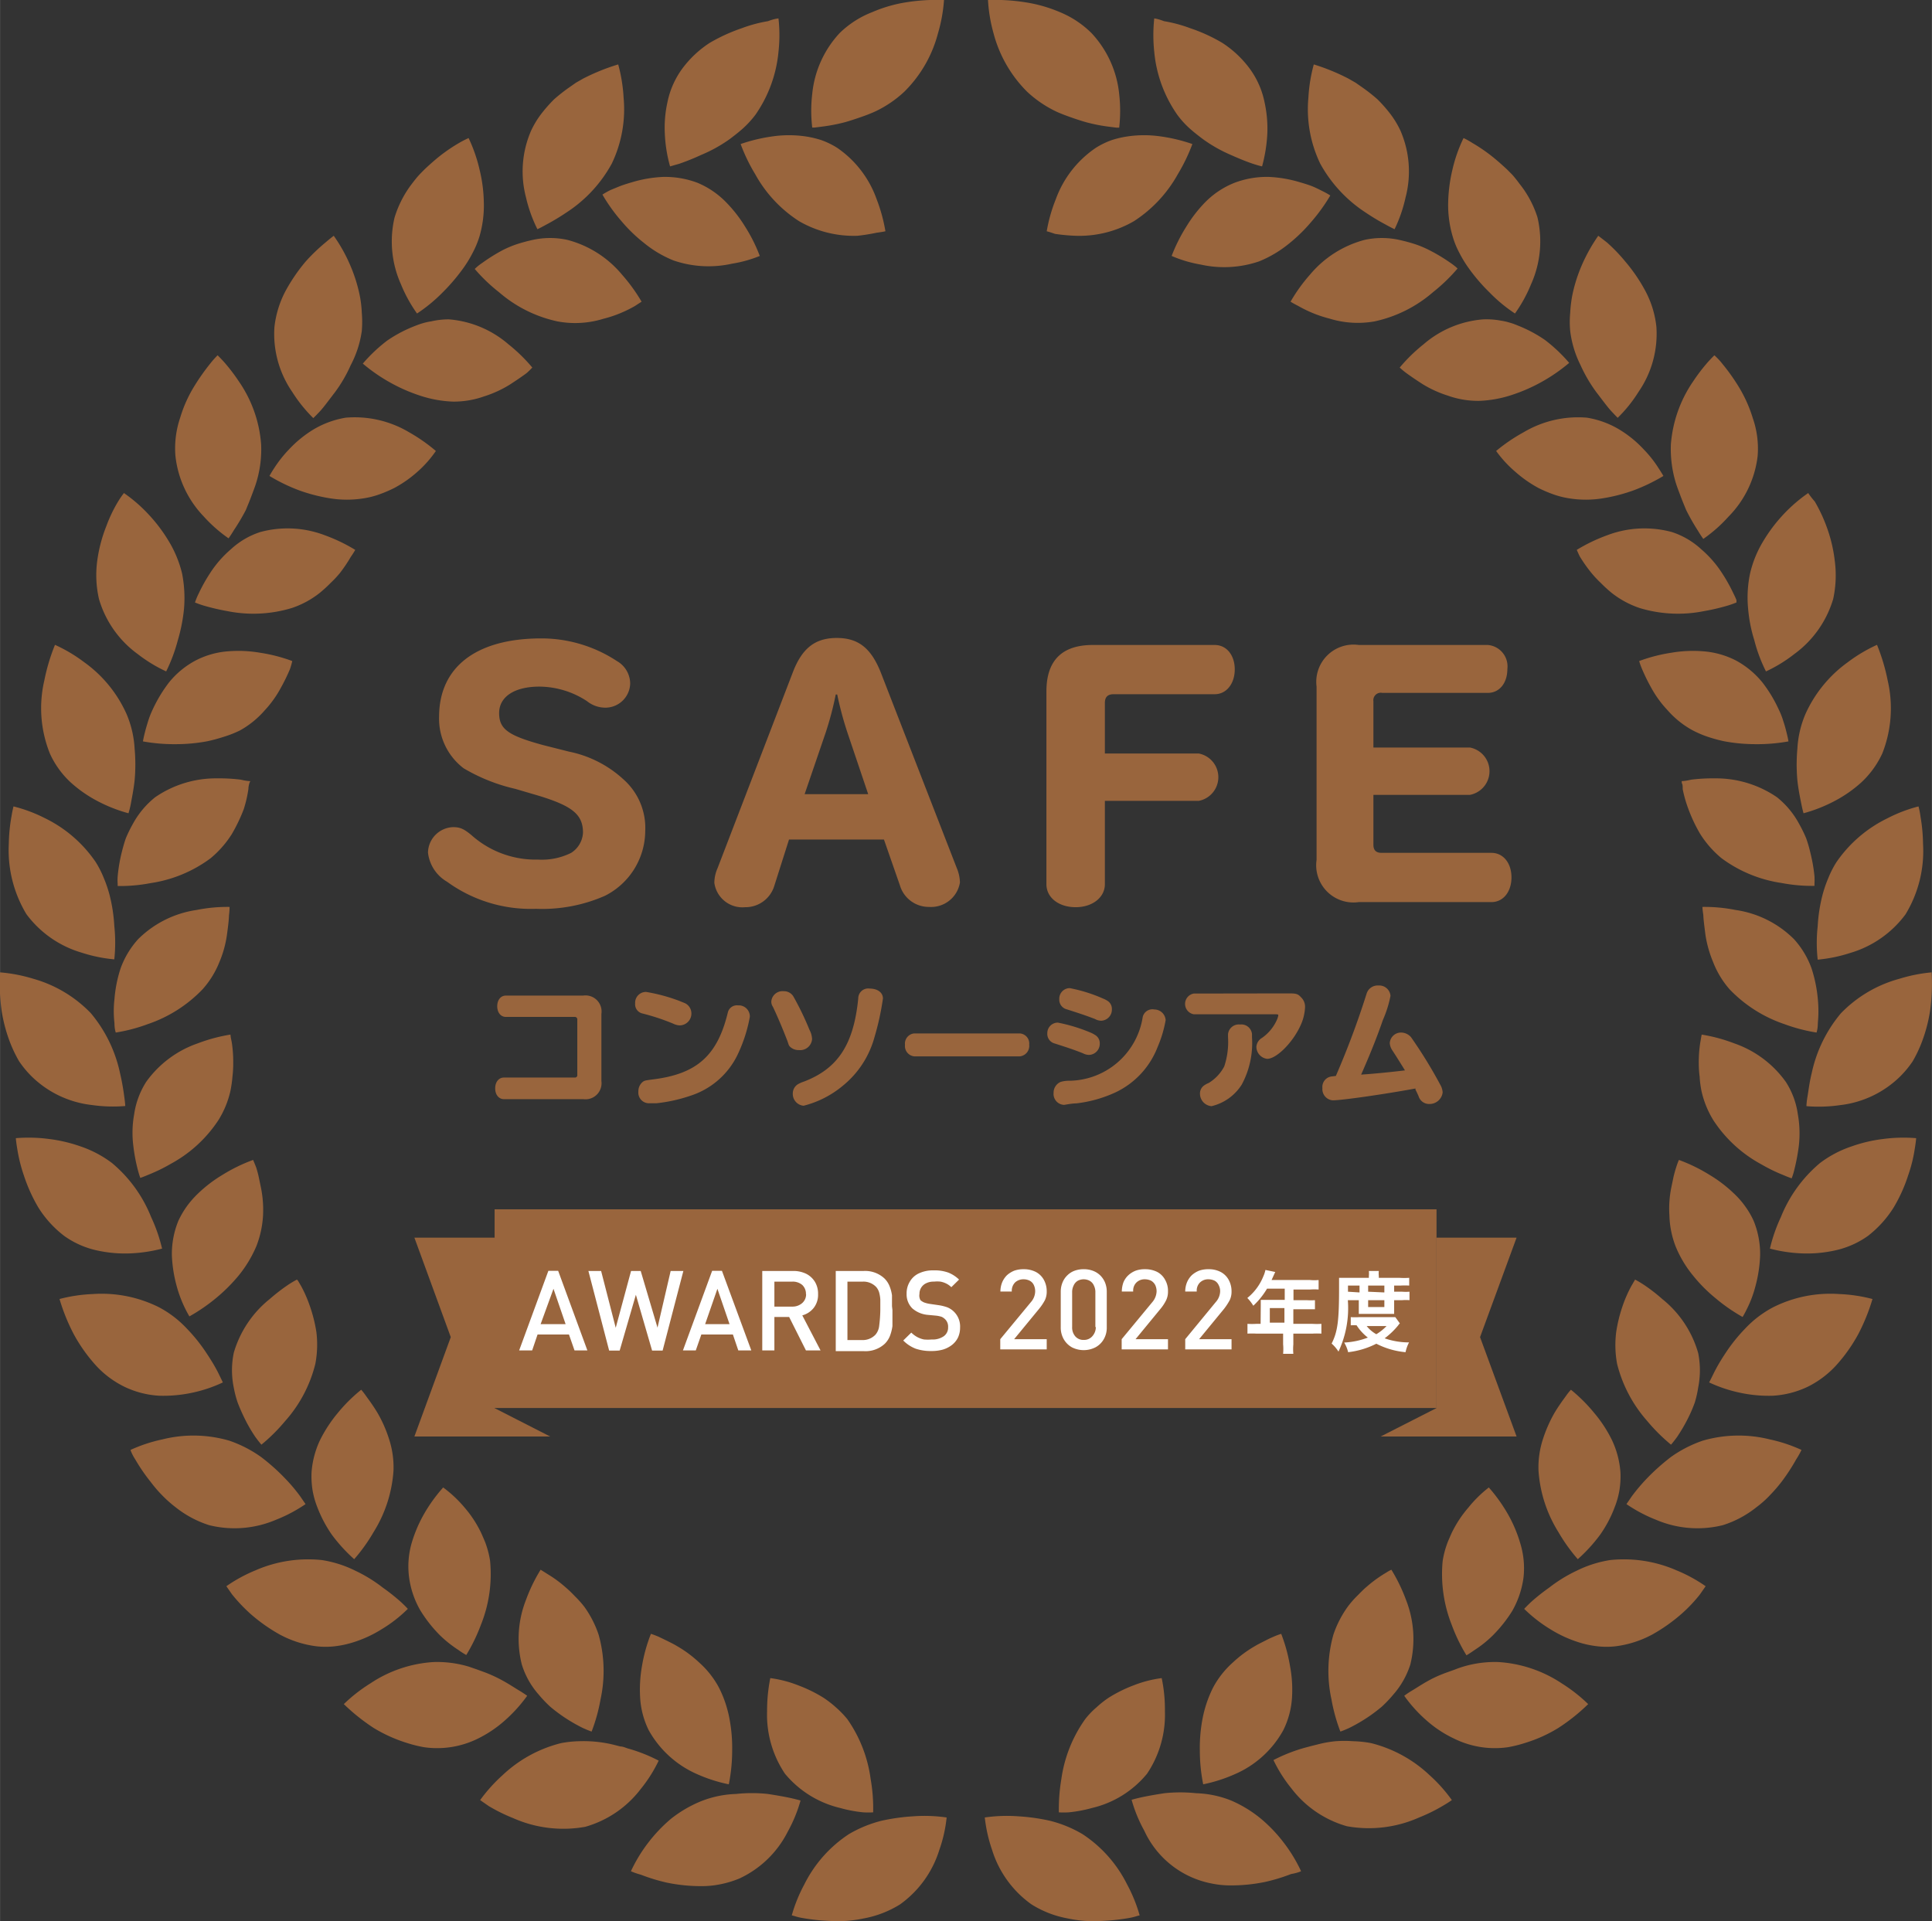 <svg xmlns="http://www.w3.org/2000/svg" width="46.65mm" height="46.39mm" viewBox="0 0 132.23 131.5"><rect x="0" y="0" width="132.23" height="131.5" fill="#333333" stroke="none"/><defs><style>.cls-1{fill:#99653d}</style></defs><g id="レイヤー_2" data-name="レイヤー 2"><g id="VOT262"><path class="cls-1" d="M38.94 51.45a7.77 7.77 0 013.74 1.91 4.43 4.43 0 011.48 3.52 5 5 0 01-2.76 4.44 10.66 10.66 0 01-4.72.89 9.74 9.74 0 01-6.08-1.85 2.65 2.65 0 01-1.31-2A1.78 1.78 0 0131 56.62c.5 0 .77.11 1.42.68a6.59 6.59 0 004.41 1.54 4.47 4.47 0 002.26-.46A1.74 1.74 0 0039.9 57c0-1.24-.72-1.82-3-2.52L35.27 54a12.25 12.25 0 01-3.54-1.41 4.26 4.26 0 01-1.68-3.52c0-3.41 2.54-5.37 7-5.37a9.4 9.4 0 015.17 1.55 1.79 1.79 0 01.91 1.54 1.7 1.7 0 01-1.63 1.65 2 2 0 01-1.32-.44 6 6 0 00-3.26-1c-1.72 0-2.76.7-2.76 1.81s.63 1.54 3 2.19zM53 60.62a2.06 2.06 0 01-2 1.48 1.94 1.94 0 01-2.11-1.67 2.52 2.52 0 01.22-1L54.27 46c.63-1.63 1.52-2.33 3-2.33s2.34.7 3 2.33l5.21 13.41a2.71 2.71 0 01.22 1 2 2 0 01-2.11 1.67 2.06 2.06 0 01-2-1.48l-1.09-3.13H54zm5-10.47a23.77 23.77 0 01-.7-2.61h-.1a22.33 22.33 0 01-.69 2.61l-1.44 4.21h4.35zm17.62 10.38c0 .9-.85 1.57-2 1.57s-2-.65-2-1.57V47.32c0-2.11 1.07-3.17 3.17-3.17h8.35c.8 0 1.37.69 1.37 1.67s-.57 1.7-1.37 1.7h-6.91c-.42 0-.61.19-.61.61v3.45h6.43a1.65 1.65 0 010 3.24h-6.43zM94 57.82c0 .37.17.56.57.56h7.51c.81 0 1.37.7 1.37 1.68s-.56 1.69-1.37 1.69H93a2.55 2.55 0 01-2.89-2.89V47A2.55 2.55 0 0193 44.15h8.83a1.47 1.47 0 011.34 1.63c0 1-.56 1.65-1.34 1.65h-7.22A.51.51 0 0094 48v3.17h6.61a1.65 1.65 0 010 3.24H94zM39.91 68.15a1.1 1.1 0 011.25 1.25V74a1.1 1.1 0 01-1.24 1.24h-5.43c-.35 0-.6-.3-.6-.74s.25-.74.6-.74h4.84a.16.16 0 00.18-.18V69.8a.17.17 0 00-.19-.19h-4.7c-.35 0-.59-.3-.59-.73s.24-.73.59-.73zm6.55.35l.42.17a.78.78 0 01.44.71.81.81 0 01-.79.81 1.09 1.09 0 01-.46-.12 15 15 0 00-2.12-.7.64.64 0 01-.48-.68.74.74 0 01.75-.79 11.91 11.91 0 012.24.6zm4.86 1.1a10.15 10.15 0 01-.87 2.66A5.41 5.41 0 0147.27 75a10.69 10.69 0 01-2.34.52h-.56a.73.73 0 01-.68-.8.83.83 0 01.32-.68c.14-.08.14-.08.66-.15 3-.37 4.43-1.6 5.15-4.61a.64.64 0 01.69-.46.76.76 0 01.81.78zm2.98-1.39a19.56 19.56 0 011.1 2.28 1.49 1.49 0 01.18.64.82.82 0 01-.91.75.84.84 0 01-.59-.22c-.08-.08-.09-.1-.18-.38-.33-.86-.7-1.73-1-2.36a.62.62 0 01-.11-.38.77.77 0 01.85-.69.75.75 0 01.66.36zm6.13.14a18.4 18.4 0 01-.58 2.65 6.47 6.47 0 01-2.14 3.3A6.78 6.78 0 0155 75.69a.81.81 0 01-.74-.84.74.74 0 01.38-.65 2.59 2.59 0 01.4-.17c2.31-.89 3.39-2.54 3.7-5.69a.68.68 0 01.78-.67c.54 0 .91.27.91.68zm9.37 2.39a.69.69 0 01.64.77.72.72 0 01-.64.8h-7.23a.71.71 0 01-.63-.79.7.7 0 01.63-.78zm4.88-.04a1.69 1.69 0 01.26.14.65.65 0 01.33.58.76.76 0 01-.73.79.9.9 0 01-.42-.11c-.56-.22-.84-.32-1.93-.67a.68.68 0 01-.51-.71.72.72 0 01.72-.72 11.29 11.29 0 012.28.7zm5.1-.87a8.22 8.22 0 01-.55 1.84 5.7 5.7 0 01-2.85 3.09 8.75 8.75 0 01-2.73.77c-.32 0-.75.1-.84.1a.75.75 0 01-.7-.82.8.8 0 01.48-.75 2 2 0 01.5-.08 5.15 5.15 0 005.12-4.36.68.68 0 01.79-.52.78.78 0 01.78.73zm-4.27-1.47a1.51 1.51 0 01.26.13.65.65 0 01.33.59.76.76 0 01-.73.79.89.89 0 01-.43-.12c-.56-.21-.83-.31-1.93-.66a.68.68 0 01-.51-.71.72.72 0 01.72-.74 10.55 10.55 0 012.29.72zm12.6-.36c.54 0 .7 0 .93.26a.89.89 0 01.28.71 3.29 3.29 0 01-.32 1.25c-.53 1.16-1.64 2.26-2.27 2.26a.84.84 0 01-.74-.81.76.76 0 01.38-.62 3 3 0 001.03-1.25 1.45 1.45 0 00.09-.28c0-.07 0-.09-.2-.09h-5.58a.72.72 0 010-1.42zm-2.42 3a6 6 0 01-.7 3.24 3.36 3.36 0 01-2.07 1.48.86.86 0 01-.79-.85.67.67 0 01.27-.56 1.59 1.59 0 01.33-.18A2.91 2.91 0 0083.79 73a5.31 5.31 0 00.26-2v-.21a.74.74 0 01.82-.66.73.73 0 01.82.66zm5.74 2.65A57.92 57.92 0 0093.54 68a.79.79 0 01.81-.54.77.77 0 01.82.71 7.88 7.88 0 01-.52 1.65c-.43 1.24-.89 2.38-1.49 3.74 1-.07 2-.17 3-.29-.58-.94-.69-1.1-.87-1.38a1 1 0 01-.17-.49.77.77 0 01.78-.72.92.92 0 01.67.31 31.75 31.75 0 012 3.25 1.19 1.19 0 01.17.54.9.9 0 01-.9.79.75.75 0 01-.75-.54c-.06-.13-.09-.21-.21-.44v-.08c-2 .37-5 .81-5.67.81a.77.77 0 01-.7-.84.72.72 0 01.6-.79zM67.62 0A10.61 10.61 0 0068 2.28a8.8 8.8 0 002.3 4 7.89 7.89 0 002 1.36c.35.16.71.29 1.05.41s.68.23 1 .32a11.53 11.53 0 001.6.31l.48.06h.17a10.12 10.12 0 000-2.3 7.15 7.15 0 00-1.9-4.18A6.67 6.67 0 0072.54.83 9.81 9.81 0 0070.2.16 13.54 13.54 0 0067.62 0zm4.02 15.83a10.72 10.72 0 01.62-2.19A7.22 7.22 0 0175 10.12a5.48 5.48 0 011.09-.53 6.69 6.69 0 011.14-.26 7.81 7.81 0 012.15 0 11.44 11.44 0 012.23.53 12.3 12.3 0 01-1 2.07 9.06 9.06 0 01-3 3.21 7.47 7.47 0 01-4 1 13 13 0 01-1.4-.13c-.37-.13-.57-.18-.57-.18zM79 1.26a10.77 10.77 0 000 2.29 8.94 8.94 0 001.58 4.31 6.11 6.11 0 00.83.92c.3.27.61.51.93.75a9.88 9.88 0 001.89 1.07c.6.27 1.13.48 1.52.61s.63.18.63.18a10.45 10.45 0 00.36-2.26A8.43 8.43 0 0086.55 7a5.85 5.85 0 00-1-2.28 7.19 7.19 0 00-1.9-1.79 11.41 11.41 0 00-2.19-1 9.53 9.53 0 00-1.79-.48c-.44-.17-.67-.19-.67-.19zm1.19 16.26a11.43 11.43 0 011-2 9.3 9.3 0 011.31-1.69 5.84 5.84 0 012-1.32 6.25 6.25 0 012.33-.4 8.61 8.61 0 012.12.36c.31.09.61.18.86.28s.48.22.66.31a5.43 5.43 0 01.58.32 12.29 12.29 0 01-1.34 1.85 10.82 10.82 0 01-1.53 1.48 7.93 7.93 0 01-2 1.18 7.38 7.38 0 01-4 .22 8.63 8.63 0 01-1.99-.59zm9.73-13.11a10.84 10.84 0 00-.37 2.28 8.6 8.6 0 00.81 4.51 9.38 9.38 0 003.11 3.35 15.49 15.49 0 001.4.84c.36.2.58.3.58.3a9.77 9.77 0 00.75-2.17 7 7 0 00-.35-4.58 6.29 6.29 0 00-.69-1.14 9.9 9.9 0 00-.88-1 11.69 11.69 0 00-1-.79l-.5-.35-.49-.28a14.23 14.23 0 00-2.37-.97zm-1.59 16.24a11.24 11.24 0 011.33-1.85 7.3 7.3 0 013.74-2.38 5.52 5.52 0 012.36 0c.37.08.74.18 1.08.29a7 7 0 011 .42 11.89 11.89 0 011.4.84c.17.11.3.22.39.29l.13.12A12 12 0 0198.08 20a9 9 0 01-4 2 6.57 6.57 0 01-3.08-.19 8.93 8.93 0 01-.87-.27 8.8 8.8 0 01-1.28-.6c-.34-.17-.52-.29-.52-.29zm11.84-11.2a10.1 10.1 0 00-.76 2.16 10.65 10.65 0 00-.29 2.16 7.59 7.59 0 00.31 2.43 5.8 5.8 0 00.47 1.14 8.11 8.11 0 00.61 1 12.41 12.41 0 001.42 1.66 10.49 10.49 0 001.76 1.46 9.83 9.83 0 001.1-2 7.17 7.17 0 00.44-4.58 7.09 7.09 0 00-1.23-2.3c-.12-.17-.26-.34-.39-.5s-.29-.3-.43-.45c-.3-.28-.59-.54-.88-.78a11.37 11.37 0 00-1.52-1.06 5.02 5.02 0 00-.61-.34zM95.8 25.16a11.29 11.29 0 011.63-1.59 7.09 7.09 0 014.1-1.71 5.35 5.35 0 011.2.09 3.75 3.75 0 01.58.13 4.29 4.29 0 01.54.19 9.17 9.17 0 011.89 1 10.69 10.69 0 011.66 1.57 11.71 11.71 0 01-1.88 1.3 11.46 11.46 0 01-2 .88 8.08 8.08 0 01-2.27.42 6.16 6.16 0 01-2.16-.36 7.71 7.71 0 01-1.73-.79c-.48-.31-.89-.59-1.17-.8a5.27 5.27 0 01-.39-.33zm13.59-9.02a11.47 11.47 0 00-1.12 2 10.47 10.47 0 00-.66 2.09 9.06 9.06 0 00-.14 1.18 6.59 6.59 0 000 1.25 7.14 7.14 0 00.7 2.32 10.12 10.12 0 001.1 1.88c.4.52.75 1 1 1.27s.45.47.45.47a9.53 9.53 0 001.43-1.78 7 7 0 001.22-4.44 6.7 6.7 0 00-.77-2.49 11.41 11.41 0 00-1.37-2 11.56 11.56 0 00-1.23-1.28c-.38-.3-.61-.47-.61-.47zm-6.99 14.73a11.69 11.69 0 011.88-1.28 7.3 7.3 0 014.33-1 6.23 6.23 0 012.22.81 7.67 7.67 0 011.67 1.36 7.84 7.84 0 011 1.26c.23.35.35.56.35.56a12.38 12.38 0 01-2.08 1 11.57 11.57 0 01-2.07.53 7.22 7.22 0 01-2.32 0 6 6 0 01-1.09-.28 8.77 8.77 0 01-1-.43 8.39 8.39 0 01-1.56-1.09 8.12 8.12 0 01-1.33-1.44zm14.94-6.55s-.18.17-.45.47a12.38 12.38 0 00-1 1.31 8.79 8.79 0 00-1.53 4.33 8 8 0 00.28 2.42c.1.37.24.72.37 1.07s.26.66.4 1a15.15 15.15 0 00.81 1.42c.21.35.36.55.36.55a9.91 9.91 0 001.72-1.52 7.07 7.07 0 002-4.16 6.35 6.35 0 00-.33-2.58 9.38 9.38 0 00-1-2.21 13.55 13.55 0 00-1.08-1.51 4.68 4.68 0 00-.55-.59zm-9.42 13.32a11.51 11.51 0 012.08-1 7.17 7.17 0 014.43-.22 5.43 5.43 0 012 1.17 7.5 7.5 0 011.42 1.62 11.35 11.35 0 01.8 1.43 4.63 4.63 0 01.2.44v.16a6.53 6.53 0 01-.62.22 14.32 14.32 0 01-1.59.37 9.05 9.05 0 01-4.42-.21 6.38 6.38 0 01-1.93-1.05 9.51 9.51 0 01-.73-.67 7.5 7.5 0 01-.62-.66 10 10 0 01-.82-1.16c-.12-.25-.2-.44-.2-.44zm15.84-3.89a10.55 10.55 0 00-1.73 1.5 10.71 10.71 0 00-1.32 1.75 7.53 7.53 0 00-.93 2.26 8 8 0 00-.13 2.43 10 10 0 00.42 2.13 10.51 10.51 0 00.8 2.14 9.88 9.88 0 001.94-1.19 7.18 7.18 0 002.66-3.77 7.59 7.59 0 00.11-2.6A10.09 10.09 0 00125 36a10.63 10.63 0 00-.79-1.67c-.29-.33-.45-.58-.45-.58zm-11.57 11.5a11.08 11.08 0 012.21-.57 8.74 8.74 0 012.14-.1 5.86 5.86 0 012.27.63 6 6 0 011.82 1.51 9.28 9.28 0 011.11 1.84 5.1 5.1 0 01.33.85c.09.26.15.5.2.7.1.39.14.64.14.64a12 12 0 01-2.28.19 11.66 11.66 0 01-2.13-.2 10.52 10.52 0 01-1.1-.3 7 7 0 01-1.09-.47 6.26 6.26 0 01-1.69-1.37 7.36 7.36 0 01-1.12-1.55 12.84 12.84 0 01-.62-1.27 4.68 4.68 0 01-.19-.53zm16.28-1.11a10.56 10.56 0 00-2 1.19 8.83 8.83 0 00-2.9 3.55 7 7 0 00-.55 2.36 12 12 0 000 2.18c.07.65.19 1.21.27 1.61s.15.64.15.64a10.34 10.34 0 002.13-.84 8.88 8.88 0 001.8-1.25 6.31 6.31 0 001.46-2 8.42 8.42 0 00.37-5 13.41 13.41 0 00-.73-2.44zm-13.37 9.33s.24 0 .65-.1a11.86 11.86 0 011.62-.09 7.4 7.4 0 014.25 1.29 5.91 5.91 0 011.51 1.81 9.34 9.34 0 01.49 1 8.52 8.52 0 01.29 1 10.94 10.94 0 01.28 1.61 4.65 4.65 0 010 .48v.17a11.21 11.21 0 01-2.27-.2 9.11 9.11 0 01-4.1-1.7 7 7 0 01-1.45-1.65 10.46 10.46 0 01-.81-1.71 8.76 8.76 0 01-.39-1.36c0-.18 0-.32-.06-.41zm16.21 1.73a10.14 10.14 0 00-2.14.82 9 9 0 00-3.48 3 6.71 6.71 0 00-.56 1.1 8.53 8.53 0 00-.39 1.14 10.94 10.94 0 00-.33 2.14 10.44 10.44 0 000 2.29 10.16 10.16 0 002.23-.46 7.24 7.24 0 003.78-2.64 8.34 8.34 0 001.2-4.83 11.67 11.67 0 00-.17-1.84c-.06-.45-.14-.72-.14-.72zm-14.79 6.88a10.85 10.85 0 012.27.21 7.09 7.09 0 014 2 6 6 0 011.2 2 9.54 9.54 0 01.43 2.11 8.52 8.52 0 010 1.63c0 .41-.09.65-.09.65a11.59 11.59 0 01-2.21-.58 9.31 9.31 0 01-3.74-2.38 6.23 6.23 0 01-1.13-1.87 8 8 0 01-.52-1.83c-.07-.57-.14-1.06-.15-1.41a4.21 4.21 0 01-.06-.53zm15.69 4.48A10.76 10.76 0 00130 67a8.76 8.76 0 00-4 2.36 9.41 9.41 0 00-2 4.1c-.16.64-.22 1.21-.29 1.61s-.07.65-.07.65a10.23 10.23 0 002.29-.07 7 7 0 004.16-2 6.82 6.82 0 00.82-1 9 9 0 00.57-1.17 10.48 10.48 0 00.63-2.34 13.68 13.68 0 00.1-2.58zm-15.74 4.26a11.05 11.05 0 012.2.59 7.25 7.25 0 013.56 2.65 5.46 5.46 0 01.82 2.21 7.49 7.49 0 01.07 2.15 13.5 13.5 0 01-.3 1.61 4.23 4.23 0 01-.13.46l-.06.17s-.24-.08-.61-.24a11.3 11.3 0 01-1.47-.72 9.05 9.05 0 01-3.27-3 6.47 6.47 0 01-.82-2 6.76 6.76 0 01-.13-1 7.31 7.31 0 01-.06-.91 8.73 8.73 0 01.1-1.41l.07-.41zm14.68 7.09a10.56 10.56 0 00-2.29.06 10 10 0 00-2.12.5 7.54 7.54 0 00-2.17 1.14 9.39 9.39 0 00-2.68 3.7 11.05 11.05 0 00-.75 2.16 10.2 10.2 0 002.26.33 8.86 8.86 0 002.17-.2 6.11 6.11 0 002.28-1 7.48 7.48 0 001.75-1.93 10.51 10.51 0 001-2.21 9.76 9.76 0 00.45-1.8c.08-.47.1-.75.1-.75zm-16.24 1.49a11.28 11.28 0 012.06 1 9.32 9.32 0 011.71 1.3 5.92 5.92 0 01.77.88 5.54 5.54 0 01.58 1 6 6 0 01.44 2.33 9.33 9.33 0 01-.32 2.13 7.78 7.78 0 01-.57 1.53c-.18.37-.31.58-.31.58a11.91 11.91 0 01-1.87-1.3 10.34 10.34 0 01-1.51-1.52 7.75 7.75 0 01-1.2-2 6.32 6.32 0 01-.43-2.14 7.19 7.19 0 01.13-1.9l.16-.77c.06-.23.11-.43.17-.6a4.64 4.64 0 01.19-.52zm13.25 9.52a10.58 10.58 0 00-2.28-.34 8.72 8.72 0 00-4.49.89 7.24 7.24 0 00-1.94 1.47 11.25 11.25 0 00-1.36 1.7c-.36.54-.62 1-.82 1.41s-.29.58-.29.58a9.73 9.73 0 002.18.72 9.27 9.27 0 002.18.19 6.37 6.37 0 002.4-.62 6.61 6.61 0 002.06-1.6 11.06 11.06 0 001.39-2 13.37 13.37 0 00.97-2.4zm-16.25-1.33s.22.11.56.33a11.66 11.66 0 011.3 1 7.3 7.3 0 012.46 3.7 6 6 0 010 2.36A7.24 7.24 0 01116 96a9.36 9.36 0 01-.4.95 11.34 11.34 0 01-.82 1.42c-.24.33-.41.52-.41.52a12.17 12.17 0 01-1.62-1.61 9.32 9.32 0 01-2.07-3.92 7.06 7.06 0 01-.06-2.19 10.09 10.09 0 01.46-1.84 8.77 8.77 0 01.57-1.29l.21-.36zm11.39 11.66a10.41 10.41 0 00-2.17-.72 8.8 8.8 0 00-4.6.09 8.47 8.47 0 00-2.16 1.11 14.73 14.73 0 00-1.62 1.44 12.72 12.72 0 00-1.06 1.25l-.37.54s.2.14.55.35a10.1 10.1 0 001.47.72 7.21 7.21 0 004.58.37 7.08 7.08 0 002.3-1.23 6.94 6.94 0 00.94-.84 10.41 10.41 0 00.77-.89 13.07 13.07 0 001-1.53c.26-.4.37-.66.37-.66zm-15.78-4.12a11.12 11.12 0 011.61 1.61 9 9 0 011.18 1.8 6.19 6.19 0 01.6 2.26 6.06 6.06 0 01-.07 1.21 5.78 5.78 0 01-.31 1.12 8.38 8.38 0 01-1 1.91 10.94 10.94 0 01-1.54 1.69 11.86 11.86 0 01-1.33-1.86 9.08 9.08 0 01-1.36-4.21 6.23 6.23 0 01.31-2.17 9.49 9.49 0 01.77-1.75c.29-.49.58-.88.79-1.17a4 4 0 01.35-.44zm9.22 13.45a10.33 10.33 0 00-2-1.09 9 9 0 00-4.54-.7 7.92 7.92 0 00-2.31.74 9.89 9.89 0 00-1.85 1.14 14 14 0 00-1.26 1c-.29.28-.46.46-.46.46a9.85 9.85 0 001.8 1.4 8.5 8.5 0 002 .91 6.54 6.54 0 001.2.25 5.41 5.41 0 001.27 0 7.2 7.2 0 002.49-.8 11.54 11.54 0 002-1.41 9.87 9.87 0 001.27-1.34l.39-.56zm-14.84-6.76a11.09 11.09 0 011.32 1.85 9.34 9.34 0 01.84 2 5.77 5.77 0 01.21 2.35 6.33 6.33 0 01-.76 2.24 9.32 9.32 0 01-1.34 1.69 7.65 7.65 0 01-1.25 1c-.34.24-.55.36-.55.36a11.65 11.65 0 01-1-2.06 9.46 9.46 0 01-.63-4.39 6.21 6.21 0 01.27-1.09c.06-.18.13-.34.2-.5s.14-.33.22-.48a7.76 7.76 0 011.06-1.58 8.42 8.42 0 011.41-1.39zm6.8 14.83a10.87 10.87 0 00-1.81-1.42 8.79 8.79 0 00-4.35-1.46 7.52 7.52 0 00-2.41.32c-.19.06-.37.12-.54.19l-.53.19a9.34 9.34 0 00-1 .42c-.59.3-1.06.62-1.41.83a5.63 5.63 0 00-.54.36 9.61 9.61 0 001.54 1.7A7.93 7.93 0 0099.5 119a6.29 6.29 0 003.71.6 8.94 8.94 0 001.26-.32 9.68 9.68 0 002.19-1 12.94 12.94 0 002.04-1.63zm-13.47-9.2a11.63 11.63 0 011 2.06 7.32 7.32 0 01.3 4.42 5.76 5.76 0 01-1.17 2.07 8.73 8.73 0 01-.78.82c-.27.23-.55.44-.82.63a11.39 11.39 0 01-1.41.83c-.37.17-.61.25-.61.25a11.85 11.85 0 01-.61-2.2 9.17 9.17 0 01.13-4.43 7.16 7.16 0 011-1.94 6.74 6.74 0 01.65-.74c.23-.23.44-.45.66-.63a8.71 8.71 0 011.14-.84l.36-.22zm4.14 15.77a10.48 10.48 0 00-1.53-1.71 9 9 0 00-4-2.19 7.45 7.45 0 00-1.23-.13 7.94 7.94 0 00-1.2 0 7.55 7.55 0 00-1.11.19l-.52.13-.49.13a11.25 11.25 0 00-2.13.84 9.63 9.63 0 001.22 1.93 7.26 7.26 0 003.81 2.6 8.45 8.45 0 004.94-.6 11.64 11.64 0 001.66-.82c.36-.21.58-.37.58-.37zm-11.68-11.38a11.18 11.18 0 01.6 2.19 8.71 8.71 0 01.14 2.15 5.81 5.81 0 01-.6 2.26 6.91 6.91 0 01-3.3 3 10.41 10.41 0 01-2.18.7 11.81 11.81 0 01-.23-2.28 10.7 10.7 0 01.17-2.13 8.25 8.25 0 01.73-2.2 6.21 6.21 0 011.35-1.72 8.17 8.17 0 011.52-1.13c.25-.15.49-.26.7-.37s.4-.2.57-.27a4.68 4.68 0 01.53-.2zm1.36 16.25a10.41 10.41 0 00-1.22-2 10.06 10.06 0 00-1.51-1.58 8.44 8.44 0 00-2.08-1.27 7 7 0 00-2.37-.49 10.35 10.35 0 00-2.18 0c-.65.1-1.21.2-1.61.29s-.63.16-.63.16a9.83 9.83 0 00.87 2.12 6.4 6.4 0 004.56 3.6 6.39 6.39 0 001.3.14 11.54 11.54 0 002.42-.24 12.38 12.38 0 001.77-.54c.43-.07.68-.19.68-.19zm-9.54-13.22a10.49 10.49 0 01.22 2.26 7.24 7.24 0 01-1.22 4.28 6.91 6.91 0 01-3.77 2.35 9.26 9.26 0 01-1.61.3 6.48 6.48 0 01-.66 0 12.49 12.49 0 01.17-2.27 9.28 9.28 0 011.64-4.12 5.46 5.46 0 01.78-.81 6.4 6.4 0 01.84-.66 9.54 9.54 0 011.7-.84 8.06 8.06 0 011.91-.49zM78 131.11a10.32 10.32 0 00-.86-2.12 8.8 8.8 0 00-3.05-3.44 8.34 8.34 0 00-2.25-.92 13.67 13.67 0 00-2.15-.3 10.58 10.58 0 00-2.29.08 10.3 10.3 0 00.5 2.22 7.17 7.17 0 002.7 3.73 7 7 0 002.42.95 9.18 9.18 0 001.25.18 11.41 11.41 0 001.17 0 13.92 13.92 0 001.84-.2 3.71 3.71 0 00.53-.13zM64.61 0a10.61 10.61 0 01-.41 2.27 8.71 8.71 0 01-2.3 4 7.72 7.72 0 01-2 1.36c-.35.16-.7.29-1.05.41s-.68.23-1 .32a11.91 11.91 0 01-1.61.31l-.47.06h-.18a9.83 9.83 0 010-2.3 7.13 7.13 0 011.89-4.18A6.61 6.61 0 0159.7.83 9.61 9.61 0 0162 .16 13.55 13.55 0 0164.61 0zM60.6 15.83a11.21 11.21 0 00-.6-2.19 7.16 7.16 0 00-2.7-3.52 5.48 5.48 0 00-1.09-.53 6.8 6.8 0 00-1.13-.26 7.89 7.89 0 00-2.16 0 11.44 11.44 0 00-2.23.53 11.94 11.94 0 001 2.07 8.94 8.94 0 003 3.21 7.47 7.47 0 004 1 13.18 13.18 0 001.31-.21c.39-.05.6-.1.6-.1zM53.28 1.26a10.33 10.33 0 010 2.29 9 9 0 01-1.58 4.31 6.75 6.75 0 01-.84.92c-.3.27-.61.51-.93.75A9.88 9.88 0 0148 10.6a15.92 15.92 0 01-1.51.61l-.63.18a9.76 9.76 0 01-.36-2.26A8 8 0 0145.68 7a5.85 5.85 0 011-2.28 7.19 7.19 0 011.9-1.79 12 12 0 012.19-1 9.53 9.53 0 011.79-.48c.44-.17.72-.19.72-.19zM52 17.52a10.94 10.94 0 00-1-2 9.38 9.38 0 00-1.32-1.69 5.9 5.9 0 00-1.95-1.32 6.32 6.32 0 00-2.33-.4 8.69 8.69 0 00-2.13.36c-.31.09-.6.18-.86.28l-.61.25a5.82 5.82 0 00-.57.32 11.75 11.75 0 001.33 1.85 10.4 10.4 0 001.54 1.48 7.7 7.7 0 002 1.18 7.38 7.38 0 004 .22 8.63 8.63 0 001.9-.53zM42.31 4.41a10.84 10.84 0 01.37 2.28 8.6 8.6 0 01-.81 4.51 9.3 9.3 0 01-3.11 3.35 15.49 15.49 0 01-1.4.84c-.36.2-.58.3-.58.3a9.77 9.77 0 01-.78-2.17 7 7 0 01.35-4.58 6.29 6.29 0 01.69-1.14 9.9 9.9 0 01.88-1 11.69 11.69 0 011-.79l.5-.35.49-.28a14.23 14.23 0 012.4-.97zm1.6 16.24a11.74 11.74 0 00-1.34-1.85 7.25 7.25 0 00-3.74-2.38 5.52 5.52 0 00-2.36 0c-.37.08-.74.18-1.08.29a7 7 0 00-1 .42A11.89 11.89 0 0033 18a3.27 3.27 0 00-.38.29l-.13.12A11.51 11.51 0 0034.15 20a9 9 0 004 2 6.54 6.54 0 003.15-.18 8.15 8.15 0 00.87-.27 8.8 8.8 0 001.28-.6zM32.07 9.45a10.46 10.46 0 01.75 2.16 10 10 0 01.29 2.16 7.57 7.57 0 01-.3 2.43 6.5 6.5 0 01-.48 1.14 8.11 8.11 0 01-.61 1A13.17 13.17 0 0130.31 20a10.76 10.76 0 01-1.77 1.46 9.83 9.83 0 01-1.1-2A7.17 7.17 0 0127 14.9a7.29 7.29 0 011.19-2.32c.13-.17.26-.34.4-.5s.28-.3.43-.45.58-.54.87-.78a11.37 11.37 0 011.52-1.06 6.77 6.77 0 01.66-.34zm4.36 15.71a11.29 11.29 0 00-1.63-1.59 7.09 7.09 0 00-4.09-1.71 5.4 5.4 0 00-1.21.14 3.75 3.75 0 00-.58.13c-.18.05-.36.12-.54.19a9.17 9.17 0 00-1.89 1 10.69 10.69 0 00-1.66 1.57 11.71 11.71 0 001.88 1.3 11.46 11.46 0 002 .88 8.08 8.08 0 002.27.42 6.16 6.16 0 002.16-.36 7.71 7.71 0 001.73-.79c.48-.31.89-.59 1.17-.8a5.27 5.27 0 00.39-.38zm-13.59-9.02a10.75 10.75 0 011.12 2 10.47 10.47 0 01.66 2.09 7.61 7.61 0 01.14 1.18 7.51 7.51 0 010 1.25A7.15 7.15 0 0124 25a9.6 9.6 0 01-1.1 1.88c-.4.52-.75 1-1 1.27s-.46.47-.46.47A10 10 0 0120 26.83a7 7 0 01-1.22-4.44 6.89 6.89 0 01.77-2.49 12 12 0 011.37-2 12.44 12.44 0 011.33-1.28c.36-.31.59-.48.59-.48zm6.99 14.73A11.69 11.69 0 0028 29.59a7.28 7.28 0 00-4.33-1 6.3 6.3 0 00-2.22.81 7.91 7.91 0 00-1.67 1.36 8.43 8.43 0 00-1 1.26c-.23.35-.34.56-.34.56a12 12 0 002.07 1 11.57 11.57 0 002.07.53 7.22 7.22 0 002.32 0 5.79 5.79 0 001.09-.28 8.77 8.77 0 001-.43 8.07 8.07 0 001.56-1.09 7.69 7.69 0 001.28-1.44zm-14.94-6.55s.18.17.45.47a12.38 12.38 0 011 1.31 8.69 8.69 0 011.53 4.33 7.69 7.69 0 01-.28 2.42c-.1.37-.24.72-.37 1.07s-.26.66-.4 1A15.15 15.15 0 0116 36.3c-.21.35-.36.55-.36.55a9.91 9.91 0 01-1.72-1.52A7.07 7.07 0 0112 31.17a6.53 6.53 0 01.33-2.58 9 9 0 011-2.21 15.14 15.14 0 011.07-1.51 6.15 6.15 0 01.49-.55zm9.42 13.32a11.51 11.51 0 00-2.08-1 7.14 7.14 0 00-4.42-.22 5.39 5.39 0 00-2 1.17 7.5 7.5 0 00-1.42 1.62 11.35 11.35 0 00-.8 1.43 4.15 4.15 0 00-.19.44l-.06.16a6.53 6.53 0 00.62.22 14.88 14.88 0 001.59.37 9.05 9.05 0 004.42-.21 6.27 6.27 0 001.93-1.05 9.51 9.51 0 00.73-.67 7.5 7.5 0 00.62-.66 10 10 0 00.75-1.11c.21-.3.31-.49.31-.49zM8.48 33.75a10.28 10.28 0 011.72 1.5A10.71 10.71 0 0111.52 37a7.82 7.82 0 01.94 2.26 8.74 8.74 0 01.13 2.43 11.48 11.48 0 01-.42 2.13 11.27 11.27 0 01-.8 2.14 10.1 10.1 0 01-1.95-1.19A7.12 7.12 0 016.77 41a7.35 7.35 0 01-.12-2.6 10.09 10.09 0 01.63-2.4 9.74 9.74 0 01.8-1.67 6 6 0 01.4-.58zM20 45.25a11.08 11.08 0 00-2.21-.57 8.72 8.72 0 00-2.14-.1 5.76 5.76 0 00-2.26.63 5.88 5.88 0 00-1.83 1.51 9.79 9.79 0 00-1.11 1.84 6.15 6.15 0 00-.33.85c-.08.26-.15.5-.2.7-.1.39-.14.64-.14.64a12 12 0 002.28.19 11.66 11.66 0 002.13-.2 11.42 11.42 0 001.11-.3 7.35 7.35 0 001.12-.44 6.26 6.26 0 001.69-1.37 7.36 7.36 0 001.11-1.55 12.84 12.84 0 00.62-1.27 4.68 4.68 0 00.16-.56zM3.76 44.14a10.56 10.56 0 012 1.19 8.75 8.75 0 012.9 3.55 7 7 0 01.55 2.36 12 12 0 010 2.18c-.07.65-.19 1.21-.26 1.61a5.88 5.88 0 01-.16.64 10.34 10.34 0 01-2.13-.84 8.88 8.88 0 01-1.8-1.25 6.14 6.14 0 01-1.45-2 8.35 8.35 0 01-.38-5 13.41 13.41 0 01.73-2.44zm13.37 9.33s-.24 0-.65-.1a11.86 11.86 0 00-1.62-.09 7.35 7.35 0 00-4.24 1.29 6 6 0 00-1.52 1.81 9.34 9.34 0 00-.49 1c-.12.34-.21.68-.29 1A10.73 10.73 0 008.05 60a3.11 3.11 0 000 .48v.17a11.09 11.09 0 002.26-.2 9.11 9.11 0 004.1-1.7 7 7 0 001.45-1.65 11.46 11.46 0 00.82-1.71A8.57 8.57 0 0017 54c0-.18.05-.32.07-.41zM.92 55.2a10.14 10.14 0 012.14.8 8.94 8.94 0 013.48 3 6.71 6.71 0 01.56 1.1 8.53 8.53 0 01.39 1.14 10.94 10.94 0 01.33 2.14 10.89 10.89 0 010 2.29 10.18 10.18 0 01-2.24-.46 7.24 7.24 0 01-3.78-2.64 8.5 8.5 0 01-1.2-4.83 11.5 11.5 0 01.18-1.84c.07-.43.14-.7.14-.7zm14.79 6.88a10.78 10.78 0 00-2.26.21 7.12 7.12 0 00-4 2 6 6 0 00-1.2 2 9 9 0 00-.42 2.11 7.14 7.14 0 000 1.63c0 .41.09.65.09.65a11.4 11.4 0 002.2-.58 9.31 9.31 0 003.74-2.38A6.23 6.23 0 0015 65.89a7.51 7.51 0 00.52-1.83c.08-.57.14-1.06.15-1.41a4.21 4.21 0 00.04-.57zM0 66.56a10.76 10.76 0 012.28.44 8.76 8.76 0 013.93 2.35 9.41 9.41 0 012 4.1 15.76 15.76 0 01.29 1.61c.06.4.07.65.07.65a10.23 10.23 0 01-2.29-.07 7 7 0 01-4.16-2 6.82 6.82 0 01-.82-1 9 9 0 01-.57-1.17 10.48 10.48 0 01-.63-2.34 13.68 13.68 0 01-.1-2.57zm15.77 4.26a11.23 11.23 0 00-2.21.59A7.25 7.25 0 0010 74.06a5.61 5.61 0 00-.82 2.21 7.13 7.13 0 00-.06 2.15A12 12 0 009.41 80c.05.2.1.36.13.46l.06.17s.24-.08.61-.24a11.3 11.3 0 001.47-.72 9.05 9.05 0 003.27-3 6.47 6.47 0 00.82-2 8.56 8.56 0 00.14-1 7.23 7.23 0 00.05-.91 8.73 8.73 0 00-.1-1.41l-.07-.35zM1.08 77.91a10.65 10.65 0 012.3.06 10.24 10.24 0 012.12.5 7.62 7.62 0 012.16 1.14 9.29 9.29 0 012.68 3.7 11.05 11.05 0 01.75 2.16 10.2 10.2 0 01-2.26.33 8.9 8.9 0 01-2.17-.2 6.06 6.06 0 01-2.27-1 7.35 7.35 0 01-1.76-1.93 11 11 0 01-1-2.21 10.64 10.64 0 01-.45-1.8c-.08-.47-.1-.75-.1-.75zm16.24 1.49a11.28 11.28 0 00-2.06 1 9.32 9.32 0 00-1.71 1.3 6.56 6.56 0 00-.77.88 6.17 6.17 0 00-.58 1 6 6 0 00-.44 2.33 9.33 9.33 0 00.32 2.09 8.48 8.48 0 00.57 1.53c.18.37.31.58.31.58a12.23 12.23 0 001.88-1.3 11.43 11.43 0 001.51-1.52 8.37 8.37 0 001.2-2 6.84 6.84 0 00.45-2.08 7.62 7.62 0 00-.14-1.9l-.16-.77c-.05-.23-.11-.43-.16-.6-.13-.34-.22-.54-.22-.54zM4.07 88.92a10.58 10.58 0 012.28-.34 8.78 8.78 0 014.5.89 7.19 7.19 0 011.93 1.47 11.25 11.25 0 011.36 1.7c.36.54.63 1 .83 1.41s.28.58.28.58a9.52 9.52 0 01-2.17.72 9.41 9.41 0 01-2.19.19 6.28 6.28 0 01-2.39-.62 6.54 6.54 0 01-2.07-1.6 11.06 11.06 0 01-1.39-2 13.37 13.37 0 01-.97-2.4zm16.25-1.33s-.22.11-.56.33a12.67 12.67 0 00-1.3 1A7.35 7.35 0 0016 92.59 5.87 5.87 0 0016 95a7.24 7.24 0 00.26 1c.13.34.27.66.41.95a10.31 10.31 0 00.81 1.42c.24.33.41.52.41.52a12.17 12.17 0 001.62-1.61 9.21 9.21 0 002.07-3.92 7.07 7.07 0 00.07-2.19 10.08 10.08 0 00-.47-1.84 8.77 8.77 0 00-.57-1.29l-.21-.36zM8.93 99.25a10.38 10.38 0 012.18-.72 8.76 8.76 0 014.59.09 8.47 8.47 0 012.16 1.11 13.86 13.86 0 011.62 1.44 11.46 11.46 0 011.06 1.25l.37.54s-.2.14-.55.35a10.1 10.1 0 01-1.47.72 7.21 7.21 0 01-4.58.37 7.18 7.18 0 01-2.3-1.23 8.4 8.4 0 01-.94-.84 8.77 8.77 0 01-.76-.89 12.15 12.15 0 01-1.05-1.53c-.26-.4-.33-.66-.33-.66zm15.79-4.12a10.86 10.86 0 00-1.62 1.61 9.5 9.5 0 00-1.18 1.8 6.19 6.19 0 00-.6 2.26 6.06 6.06 0 00.07 1.21 5.78 5.78 0 00.31 1.12 8.8 8.8 0 001 1.91 10.94 10.94 0 001.54 1.69 11.86 11.86 0 001.33-1.86 9.08 9.08 0 001.36-4.21 6.23 6.23 0 00-.31-2.17 8.86 8.86 0 00-.77-1.75c-.29-.49-.58-.88-.79-1.17a5 5 0 00-.34-.44zm-9.23 13.45a10.33 10.33 0 012-1.09 9 9 0 014.54-.7 7.82 7.82 0 012.31.74 9.89 9.89 0 011.85 1.14 14 14 0 011.26 1c.3.28.46.46.46.46a9.43 9.43 0 01-1.8 1.4 8.32 8.32 0 01-2 .91 6.61 6.61 0 01-1.19.25 5.49 5.49 0 01-1.28 0 7.2 7.2 0 01-2.49-.8 11.54 11.54 0 01-2-1.41 11.32 11.32 0 01-1.27-1.34l-.39-.56zm14.84-6.76a10.75 10.75 0 00-1.33 1.85 9.34 9.34 0 00-.84 2A5.77 5.77 0 0028 108a6.15 6.15 0 00.77 2.24 9.29 9.29 0 001.33 1.69 8.1 8.1 0 001.25 1 6.4 6.4 0 00.56.36 12.09 12.09 0 001-2.06 9.33 9.33 0 00.63-4.39 6.21 6.21 0 00-.27-1.09c-.06-.18-.13-.34-.2-.5s-.14-.33-.22-.48a7.76 7.76 0 00-1.06-1.58 8.42 8.42 0 00-1.46-1.37zm-6.8 14.83a10.72 10.72 0 011.82-1.42 8.72 8.72 0 014.34-1.46 7.52 7.52 0 012.41.32l.55.19.52.19a9.34 9.34 0 01.95.42c.59.3 1.06.62 1.41.83s.55.36.55.36a10.13 10.13 0 01-1.54 1.7 8.23 8.23 0 01-1.81 1.22 6.29 6.29 0 01-3.71.6 8.94 8.94 0 01-1.26-.32 10.11 10.11 0 01-2.19-1 13.56 13.56 0 01-2.04-1.63zm13.47-9.2a11.22 11.22 0 00-1 2.06 7.25 7.25 0 00-.29 4.42 5.59 5.59 0 001.16 2.07 8.73 8.73 0 00.78.82c.27.23.55.44.82.63a11.39 11.39 0 001.41.83c.37.17.61.25.61.25a11.85 11.85 0 00.61-2.2 9.17 9.17 0 00-.13-4.43A7.14 7.14 0 0040 110a6.81 6.81 0 00-.66-.74 7.67 7.67 0 00-.66-.63 8.09 8.09 0 00-1.14-.84l-.35-.22zm-4.14 15.77a10.89 10.89 0 011.54-1.71 9 9 0 014-2.19 7.56 7.56 0 011.23-.13 8.68 8.68 0 012.32.23l.51.13c.17 0 .34.08.49.13a10.9 10.9 0 012.13.84 9.63 9.63 0 01-1.22 1.93 7.26 7.26 0 01-3.81 2.6 8.47 8.47 0 01-4.94-.6 11.64 11.64 0 01-1.66-.82zm11.69-11.38a10.75 10.75 0 00-.61 2.19 9.25 9.25 0 00-.13 2.15 5.79 5.79 0 00.59 2.26 7 7 0 003.3 3 10.41 10.41 0 002.18.7 11.81 11.81 0 00.23-2.28 10.7 10.7 0 00-.17-2.13 7.91 7.91 0 00-.73-2.2 6.21 6.21 0 00-1.35-1.72 8.17 8.17 0 00-1.52-1.13c-.25-.15-.48-.26-.7-.37l-.56-.27c-.33-.14-.53-.2-.53-.2zm-1.37 16.25a10.41 10.41 0 011.22-2 10.54 10.54 0 011.51-1.58 8.44 8.44 0 012.09-1.22 7.08 7.08 0 012.38-.49 10.28 10.28 0 012.17 0c.65.1 1.21.2 1.61.29s.63.16.63.16a9.83 9.83 0 01-.87 2.12 7 7 0 01-3.3 3.21 6.81 6.81 0 01-1.26.39 6.39 6.39 0 01-1.3.14 11.54 11.54 0 01-2.42-.24 12.38 12.38 0 01-1.77-.54c-.44-.12-.69-.24-.69-.24zm9.54-13.22a11.31 11.31 0 00-.22 2.26 7.24 7.24 0 001.22 4.28 7 7 0 003.78 2.35 9.17 9.17 0 001.6.3 6.48 6.48 0 00.66 0 11.48 11.48 0 00-.17-2.27 9.26 9.26 0 00-1.59-4.1 6.7 6.7 0 00-.78-.81 7.22 7.22 0 00-.85-.66 9.54 9.54 0 00-1.7-.84 8.06 8.06 0 00-1.95-.51zm1.47 16.24a10.32 10.32 0 01.86-2.12 8.8 8.8 0 013.05-3.44 8.48 8.48 0 012.25-.92 13.83 13.83 0 012.15-.3 10.58 10.58 0 012.29.08 9.61 9.61 0 01-.5 2.22 7.2 7.2 0 01-2.69 3.73 7.12 7.12 0 01-2.43.95 9.18 9.18 0 01-1.25.18 11.41 11.41 0 01-1.17 0 14.12 14.12 0 01-1.84-.2 3.71 3.71 0 01-.53-.13zM33.85 82.78h64.47v13.6H33.85z"/><path d="M40.2 92.44h-.88l-.38-1.09h-2.15l-.37 1.09h-.89l2-5.45h.67zm-1.49-1.8l-.83-2.42-.88 2.42zM46.77 87l-1.42 5.45h-.72l-1.11-3.82-1.11 3.82h-.72L40.27 87h.87l1 3.89L43.19 87h.66L45 90.88l.9-3.88zm4.65 5.44h-.89l-.37-1.09H48l-.38 1.09h-.88l2-5.45h.67zm-1.49-1.8l-.83-2.42-.84 2.42zm6.23 1.8h-1l-1.15-2.29H53v2.29h-.83V87h2.13a2 2 0 01.89.2 1.5 1.5 0 01.6.57 1.58 1.58 0 01.2.82 1.45 1.45 0 01-.3.94 1.49 1.49 0 01-.78.51zm-1-3.85a.83.83 0 00-.25-.63 1 1 0 00-.68-.23H53v1.71h1.22a1 1 0 00.67-.23.79.79 0 00.28-.62zm5.92 1.09v1.09a3.09 3.09 0 01-.16.65 1.58 1.58 0 01-.36.56 1.94 1.94 0 01-1.41.51H57.2V87h1.92a1.94 1.94 0 011.41.51 1.54 1.54 0 01.36.55 2.61 2.61 0 01.16.61v.74zm-.83 0v-.73a2.41 2.41 0 00-.08-.48 1 1 0 00-.2-.37 1.2 1.2 0 00-.92-.37H58v4h1a1.2 1.2 0 00.92-.37 1.11 1.11 0 00.25-.58 9.66 9.66 0 00.08-1.1zm5.46 1.2a1.6 1.6 0 01-.14.67 1.45 1.45 0 01-.41.51 1.92 1.92 0 01-.62.32 2.8 2.8 0 01-.79.1 3.19 3.19 0 01-1.08-.16 2.42 2.42 0 01-.85-.56l.55-.54a1.9 1.9 0 00.4.3 1.66 1.66 0 00.47.17 2.89 2.89 0 00.53 0 1.33 1.33 0 00.82-.22.72.72 0 00.3-.62.7.7 0 00-.22-.56.86.86 0 00-.22-.15 1.92 1.92 0 00-.37-.08l-.64-.06a1.85 1.85 0 01-1-.44 1.35 1.35 0 01-.39-1 1.54 1.54 0 01.22-.83 1.4 1.4 0 01.63-.57 2.24 2.24 0 011-.2 2.75 2.75 0 011 .15 2.24 2.24 0 01.74.48l-.53.52a1.33 1.33 0 00-.35-.25 1.49 1.49 0 00-.39-.13 2.09 2.09 0 00-.45 0 1.12 1.12 0 00-.53.11.79.79 0 00-.46.73.64.64 0 00.07.43.89.89 0 00.26.16 2 2 0 00.35.09l.62.09a3.19 3.19 0 01.61.15 1.43 1.43 0 01.41.26 1.42 1.42 0 01.46 1.13zm5.93 1.49h-3.18v-.7l2.1-2.54a1.14 1.14 0 00.29-.73 1 1 0 00-.09-.43.63.63 0 00-.28-.3.93.93 0 00-.42-.1.84.84 0 00-.58.21.81.81 0 00-.23.63h-.78a1.68 1.68 0 01.12-.63 1.51 1.51 0 01.33-.49 1.69 1.69 0 01.5-.31 1.87 1.87 0 01.64-.1 1.8 1.8 0 01.82.18 1.33 1.33 0 01.56.54 1.61 1.61 0 01.2.8 1.35 1.35 0 01-.12.59 3.62 3.62 0 01-.4.6l-1.71 2.08h2.23zm4.11-1.52a1.57 1.57 0 01-.21.83 1.44 1.44 0 01-.57.55 1.78 1.78 0 01-1.6 0 1.48 1.48 0 01-.56-.55 1.6 1.6 0 01-.21-.83v-2.42a1.66 1.66 0 01.12-.64 1.43 1.43 0 01.34-.5 1.36 1.36 0 01.5-.31 1.77 1.77 0 01.61-.1 1.74 1.74 0 01.61.1 1.45 1.45 0 01.51.31 1.48 1.48 0 01.34.5 1.66 1.66 0 01.12.64zm-.78 0v-2.39a1 1 0 00-.1-.46.67.67 0 00-.28-.32.86.86 0 00-.84 0 .71.71 0 00-.27.32 1 1 0 00-.1.46v2.37a.93.93 0 00.21.64.72.72 0 00.58.25.74.74 0 00.59-.25.93.93 0 00.24-.64zm4.97 1.52h-3.17v-.7l2.1-2.54a1.19 1.19 0 00.29-.73 1 1 0 00-.09-.43.74.74 0 00-.28-.3 1 1 0 00-.43-.1.8.8 0 00-.57.21.77.77 0 00-.23.63h-.78a1.9 1.9 0 01.11-.63 1.39 1.39 0 01.34-.49 1.57 1.57 0 01.5-.31 1.81 1.81 0 01.63-.1 1.84 1.84 0 01.83.18 1.3 1.3 0 01.55.54 1.51 1.51 0 01.2.8 1.35 1.35 0 01-.12.59 3 3 0 01-.39.6l-1.71 2.08h2.22zm4.35 0h-3.17v-.7l2.09-2.54a1.15 1.15 0 00.3-.73.88.88 0 00-.1-.43.66.66 0 00-.27-.3 1 1 0 00-.43-.1.8.8 0 00-.57.21.77.77 0 00-.23.63h-.79a1.68 1.68 0 01.12-.63 1.51 1.51 0 01.33-.49 1.69 1.69 0 01.5-.31 1.91 1.91 0 01.64-.1 1.77 1.77 0 01.82.18 1.33 1.33 0 01.56.54 1.61 1.61 0 01.2.8 1.35 1.35 0 01-.12.59 4.18 4.18 0 01-.39.6l-1.71 2.08h2.22zm2-3.05v-.34h1.64v-.77h-1.21a5.25 5.25 0 01-.94 1.17 2.76 2.76 0 00-.41-.53 3.65 3.65 0 001.1-1.49 2.07 2.07 0 00.14-.43l.67.14-.25.55h2.64a3.1 3.1 0 00.58 0v.65a4.51 4.51 0 00-.58 0h-1.14V89h.9a4.72 4.72 0 00.57 0v.62h-1.48v1h1.3a5.22 5.22 0 00.62 0v.67a5.08 5.08 0 00-.62 0h-1.3v.74a3.53 3.53 0 000 .64h-.7a3.58 3.58 0 000-.65v-.73H86a5.23 5.23 0 00-.62 0v-.67a5.22 5.22 0 00.62 0h.28zm1.62 1.22v-1h-1v1zM92.25 89a7 7 0 01-.64 3.52 2.53 2.53 0 00-.47-.55c.41-.81.51-1.54.51-3.8v-.7h2.04v-.13a1.79 1.79 0 000-.34h.68a1.52 1.52 0 000 .34v.13h1.4a5.24 5.24 0 00.68 0V88a4.68 4.68 0 00-.59 0h-.44v.42h.55a3.34 3.34 0 00.5 0V89a2.83 2.83 0 00-.5 0h-.55v.94H93V89zm3.56 1.59a.58.58 0 00-.11.13 5.17 5.17 0 01-.93.89 5 5 0 001.67.28 2.52 2.52 0 00-.24.67 5.47 5.47 0 01-2-.58 5.64 5.64 0 01-1.93.58 2.27 2.27 0 00-.27-.66 5.23 5.23 0 001.62-.34 3.33 3.33 0 01-.77-.84 3.88 3.88 0 00-.4 0v-.56a4.65 4.65 0 00.6 0h2.45zm-2.76-2.12V88h-.79v.42zm.49 2.3a2.19 2.19 0 00.66.56 3.31 3.31 0 00.7-.56zm1.21-2.3V88h-1.11v.42zm-1.11 1h1.11V89h-1.11z" fill="#fff"/><path class="cls-1" d="M33.85 84.72h-5.49l2.49 6.81-2.49 6.8h9.29l-3.8-1.94V84.72zm69.95 0h-5.49v11.67l-3.81 1.94h9.3l-2.5-6.8 2.5-6.81z"/></g></g></svg>